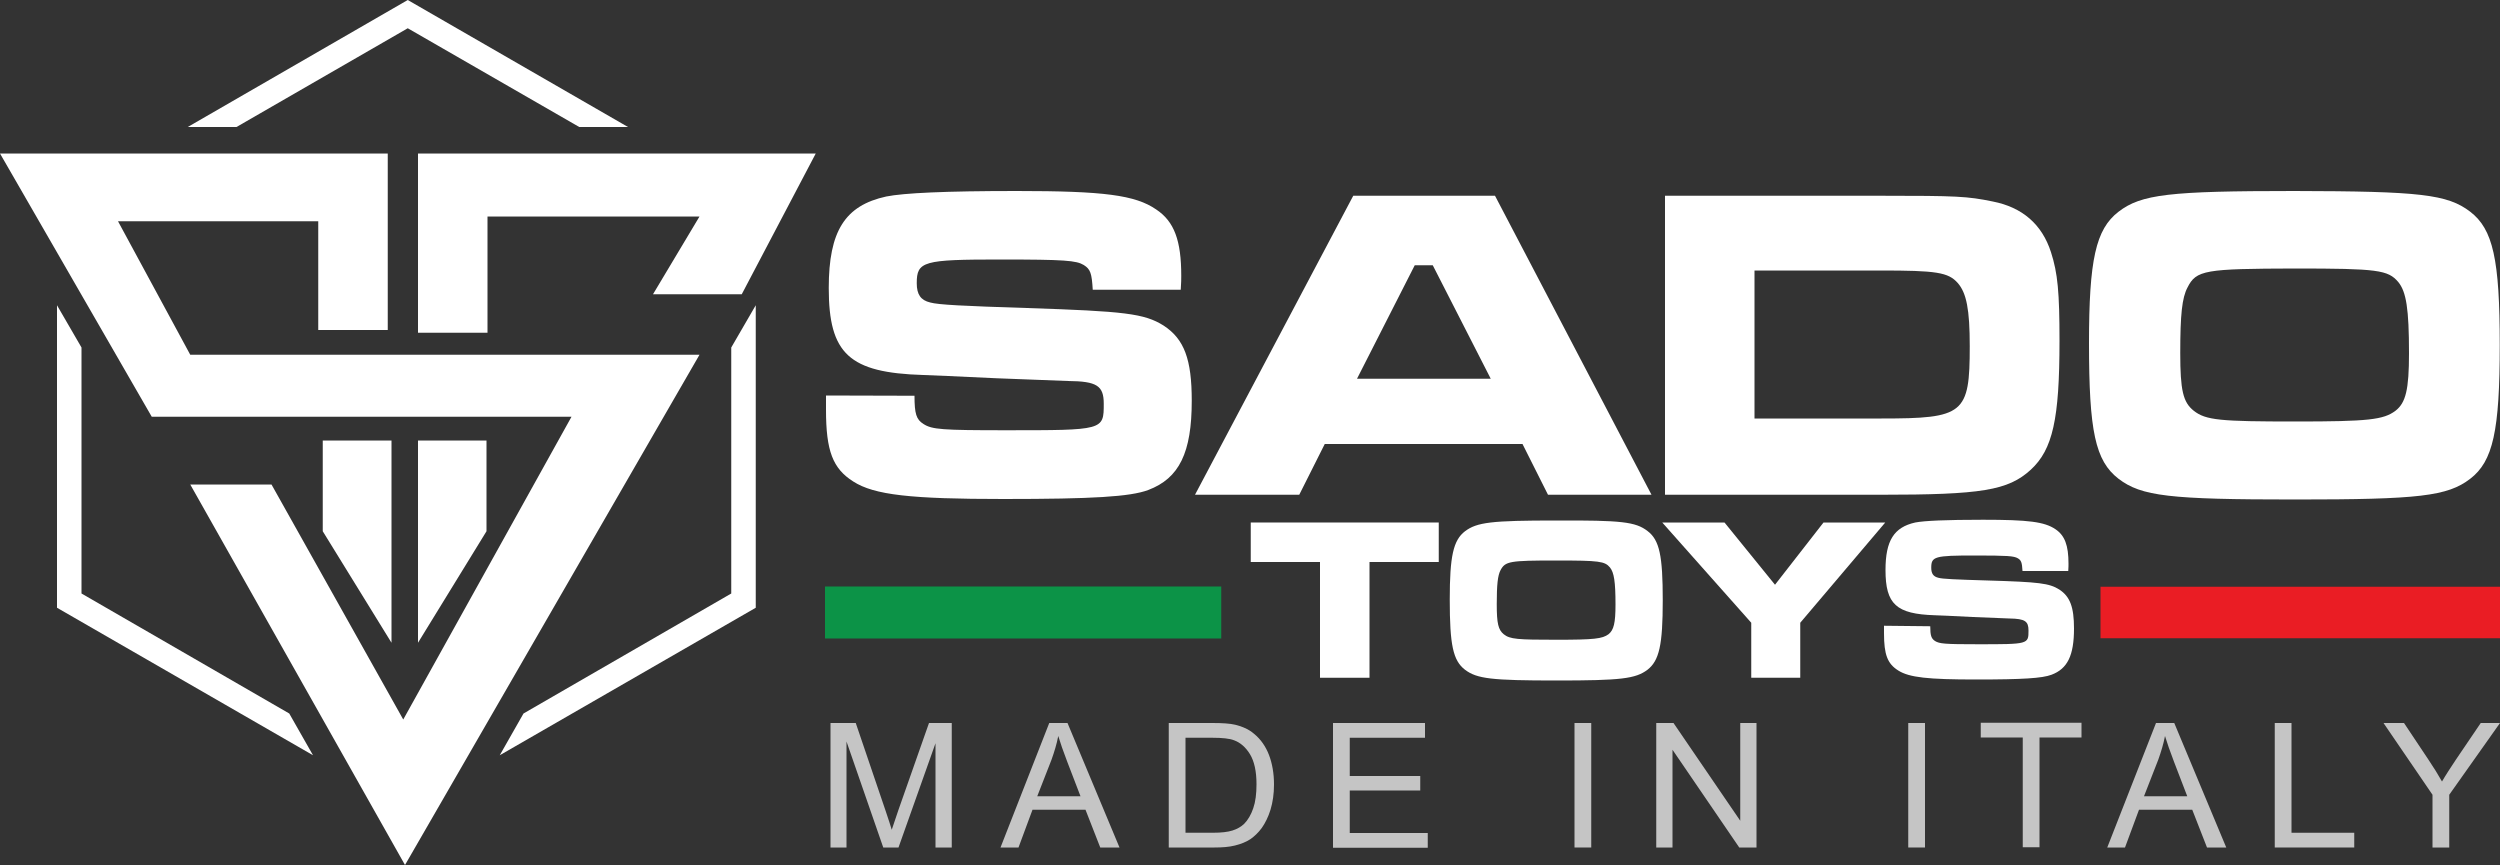 <svg version="1.1" xmlns="http://www.w3.org/2000/svg" viewBox="0 0 100 34.6">
<rect x="0" y="0" width="100" height="34.6" fill="#333333" stroke="none"/>
<style type="text/css">
	.st0{fill:#FFFFFF;}
	.st1{fill:#0C9347;}
	.st2{fill:#EA1D24;}
	.st3{fill:#C5C5C5;}
</style>
<g>
	<polygon id="polygon46" class="st0" points="16.31,1.13 23.17,5.08 25.12,5.08 16.31,0 7.51,5.08 9.46,5.08 	"/>
	<polygon id="polygon48" class="st0" points="3.26,23.74 3.26,13.9 2.28,12.21 2.28,24.31 12.52,30.21 11.57,28.54 	"/>
	<polygon id="polygon50" class="st0" points="29.25,23.74 29.25,13.9 30.23,12.21 30.23,24.31 19.99,30.21 20.94,28.54 	"/>
	<polygon id="polygon52" class="st0" points="0,6.14 6.07,16.67 22.86,16.67 16.13,28.78 10.86,19.38 7.61,19.38 16.2,34.6 
		27.98,14.19 7.61,14.19 4.72,8.85 12.73,8.85 12.73,13.2 15.51,13.2 15.51,6.14 	"/>
	<polygon id="polygon54" class="st0" points="16.72,6.14 32.63,6.14 29.67,11.77 26.12,11.77 27.98,8.66 19.5,8.66 19.5,13.31 
		16.72,13.31 	"/>
	<polygon id="polygon56" class="st0" points="12.91,21.25 12.91,17.62 15.66,17.62 15.66,25.71 	"/>
	<polygon id="polygon58" class="st0" points="19.46,21.25 19.46,17.62 16.72,17.62 16.72,25.71 	"/>
	<path id="path60" class="st0" d="M36.58,15.83c0,0.72,0.07,0.95,0.36,1.13c0.34,0.22,0.74,0.25,3.3,0.25c3.91,0,3.91,0,3.91-1.06
		c0-0.72-0.27-0.9-1.43-0.91l-2.87-0.11l-1.94-0.09L36.93,15c-2.96-0.09-3.78-0.84-3.78-3.48c0-2.28,0.65-3.3,2.3-3.66
		c0.7-0.14,2.35-0.22,5.22-0.22c3.48,0,4.74,0.16,5.58,0.74c0.72,0.48,1,1.24,1,2.65c0,0.07,0,0.32-0.02,0.56h-3.52
		c-0.04-0.66-0.09-0.82-0.36-0.99c-0.3-0.18-0.75-0.22-3.34-0.22c-3.09,0-3.34,0.07-3.34,0.95c0,0.45,0.16,0.68,0.54,0.77
		c0.32,0.09,1.31,0.14,3.84,0.22c3.95,0.13,4.72,0.22,5.49,0.7c0.83,0.54,1.13,1.35,1.13,3.01c0,2.08-0.5,3.1-1.74,3.57
		c-0.72,0.27-2.22,0.36-5.79,0.36c-3.71,0-5.17-0.16-6.01-0.7c-0.82-0.52-1.09-1.22-1.09-2.87v-0.57L36.58,15.83L36.58,15.83z"/>
	<path id="path62" class="st0" d="M60.9,17.76h-7.91l-1.02,2.03H47.8l6.33-11.96h5.67l6.26,11.96h-4.14L60.9,17.76z M57.31,10.61
		h-0.72l-2.31,4.54h5.35L57.31,10.61z"/>
	<path id="path64" class="st0" d="M66.6,7.83h8.63c3.05,0,3.46,0.02,4.48,0.23c1.18,0.23,1.97,0.91,2.33,2.03
		c0.27,0.84,0.34,1.6,0.34,3.55c0,3.12-0.27,4.34-1.15,5.15c-0.91,0.83-1.97,1-6.01,1H66.6L66.6,7.83z M75.26,16.74
		c3.3,0,3.53-0.18,3.53-2.89c0-1.47-0.13-2.13-0.48-2.53c-0.38-0.43-0.86-0.5-3.09-0.5h-5.04v5.92L75.26,16.74z"/>
	<path id="path66" class="st0" d="M98.81,8.47c0.91,0.7,1.18,1.9,1.18,5.33c0,3.44-0.27,4.65-1.18,5.35c-0.91,0.7-2.05,0.83-7,0.83
		c-5.04,0-6.15-0.13-7.07-0.83c-0.93-0.72-1.18-1.9-1.18-5.42c0-3.34,0.27-4.56,1.18-5.26c0.91-0.7,2.03-0.83,7.03-0.83
		C96.79,7.65,97.9,7.77,98.81,8.47z M87.5,11.5c-0.22,0.41-0.29,1.09-0.29,2.62c0,1.49,0.11,1.97,0.54,2.31
		c0.48,0.38,1.06,0.43,4.07,0.43c2.92,0,3.52-0.07,4-0.43c0.41-0.32,0.54-0.84,0.54-2.3c0-1.78-0.11-2.46-0.43-2.85
		c-0.41-0.48-0.81-0.54-4.14-0.54C88.2,10.75,87.85,10.8,87.5,11.5z"/>
	<path id="path68" class="st0" d="M57.55,20.9v1.58h-2.77v4.63H52.8v-4.63h-2.77V20.9H57.55z"/>
	<path id="path70" class="st0" d="M65.9,21.24c0.48,0.36,0.61,0.99,0.61,2.77c0,1.79-0.14,2.41-0.61,2.78
		c-0.48,0.36-1.06,0.43-3.63,0.43c-2.62,0-3.19-0.07-3.67-0.43c-0.48-0.37-0.61-0.99-0.61-2.81c0-1.73,0.14-2.37,0.61-2.73
		c0.48-0.36,1.05-0.43,3.65-0.43C64.85,20.81,65.42,20.87,65.9,21.24L65.9,21.24z M60.02,22.81c-0.11,0.21-0.15,0.57-0.15,1.36
		c0,0.77,0.06,1.02,0.28,1.2c0.25,0.2,0.55,0.22,2.11,0.22c1.52,0,1.83-0.04,2.08-0.22c0.21-0.17,0.28-0.44,0.28-1.19
		c0-0.92-0.06-1.28-0.22-1.48c-0.21-0.25-0.42-0.28-2.15-0.28C60.38,22.42,60.21,22.45,60.02,22.81L60.02,22.81z"/>
	<path id="path72" class="st0" d="M68.98,20.9L71,23.39l1.94-2.49h2.47l-3.4,4.01v2.2h-1.96v-2.2l-3.56-4.01H68.98z"/>
	<path id="path74" class="st0" d="M77.21,25.05c0,0.37,0.04,0.49,0.19,0.59c0.18,0.11,0.38,0.13,1.71,0.13c2.03,0,2.03,0,2.03-0.55
		c0-0.37-0.14-0.47-0.75-0.48l-1.49-0.06l-1.01-0.05l-0.5-0.02c-1.54-0.05-1.97-0.44-1.97-1.81c0-1.18,0.34-1.71,1.19-1.9
		c0.36-0.07,1.22-0.11,2.71-0.11c1.81,0,2.46,0.08,2.9,0.38c0.37,0.25,0.52,0.64,0.52,1.38c0,0.04,0,0.17-0.01,0.29h-1.83
		c-0.02-0.34-0.05-0.43-0.19-0.51c-0.16-0.09-0.39-0.11-1.73-0.11c-1.6,0-1.73,0.04-1.73,0.49c0,0.23,0.08,0.35,0.28,0.4
		c0.17,0.05,0.68,0.07,1.99,0.11c2.05,0.06,2.45,0.11,2.85,0.36c0.43,0.28,0.59,0.7,0.59,1.56c0,1.08-0.26,1.61-0.9,1.85
		c-0.37,0.14-1.15,0.19-3.01,0.19c-1.93,0-2.68-0.08-3.12-0.36c-0.43-0.27-0.57-0.63-0.57-1.49v-0.3L77.21,25.05L77.21,25.05z"/>
	<rect id="rect76" x="33" y="23.46" class="st1" width="15.85" height="2.08"/>
	<rect id="rect78" x="84.02" y="23.47" class="st2" width="15.98" height="2.06"/>
</g>
<g>
	<g>
		<path class="st3" d="M33.22,33.9v-4.98h1.01l1.2,3.53c0.11,0.33,0.19,0.57,0.24,0.74c0.06-0.18,0.15-0.45,0.27-0.8l1.22-3.47h0.91
			v4.98h-0.65v-4.17l-1.48,4.17h-0.61l-1.47-4.24v4.24H33.22z"/>
		<path class="st3" d="M40.02,33.9l1.95-4.98h0.73l2.08,4.98h-0.77l-0.59-1.51H41.3l-0.56,1.51H40.02z M41.49,31.85h1.73l-0.53-1.38
			c-0.16-0.42-0.28-0.76-0.36-1.03c-0.06,0.32-0.16,0.64-0.27,0.95L41.49,31.85z"/>
		<path class="st3" d="M46.75,33.9v-4.98h1.75c0.4,0,0.7,0.02,0.91,0.07c0.29,0.07,0.54,0.18,0.75,0.36
			c0.27,0.22,0.47,0.51,0.6,0.85s0.2,0.74,0.2,1.18c0,0.38-0.05,0.71-0.14,1.01c-0.09,0.29-0.21,0.53-0.35,0.73
			c-0.14,0.19-0.3,0.34-0.46,0.45c-0.17,0.11-0.37,0.19-0.61,0.25c-0.24,0.06-0.51,0.08-0.82,0.08H46.75z M47.42,33.31h1.09
			c0.34,0,0.6-0.03,0.79-0.09c0.19-0.06,0.34-0.15,0.46-0.26c0.16-0.16,0.28-0.37,0.37-0.63s0.13-0.58,0.13-0.96
			c0-0.52-0.09-0.92-0.26-1.2c-0.17-0.28-0.39-0.47-0.64-0.56c-0.18-0.07-0.47-0.1-0.87-0.1h-1.07V33.31z"/>
		<path class="st3" d="M53.32,33.9v-4.98H57v0.59h-3.01v1.53h2.82v0.58h-2.82v1.7h3.12v0.59H53.32z"/>
		<path class="st3" d="M62.98,33.9v-4.98h0.67v4.98H62.98z"/>
		<path class="st3" d="M66.25,33.9v-4.98h0.69l2.67,3.91v-3.91h0.65v4.98h-0.69l-2.67-3.91v3.91H66.25z"/>
		<path class="st3" d="M76.33,33.9v-4.98H77v4.98H76.33z"/>
		<path class="st3" d="M80.91,33.9V29.5h-1.68v-0.59h4.03v0.59h-1.68v4.39H80.91z"/>
		<path class="st3" d="M84.29,33.9l1.95-4.98h0.73l2.08,4.98h-0.77l-0.59-1.51h-2.13l-0.56,1.51H84.29z M85.76,31.85h1.73
			l-0.53-1.38c-0.16-0.42-0.28-0.76-0.36-1.03c-0.06,0.32-0.16,0.64-0.27,0.95L85.76,31.85z"/>
		<path class="st3" d="M90.99,33.9v-4.98h0.67v4.39h2.51v0.59H90.99z"/>
		<path class="st3" d="M97.3,33.9v-2.11l-1.96-2.87h0.82l1,1.5c0.19,0.28,0.36,0.56,0.52,0.84c0.15-0.26,0.34-0.55,0.56-0.88
			l0.99-1.46H100l-2.03,2.87v2.11H97.3z"/>
	</g>
</g>
</svg>
